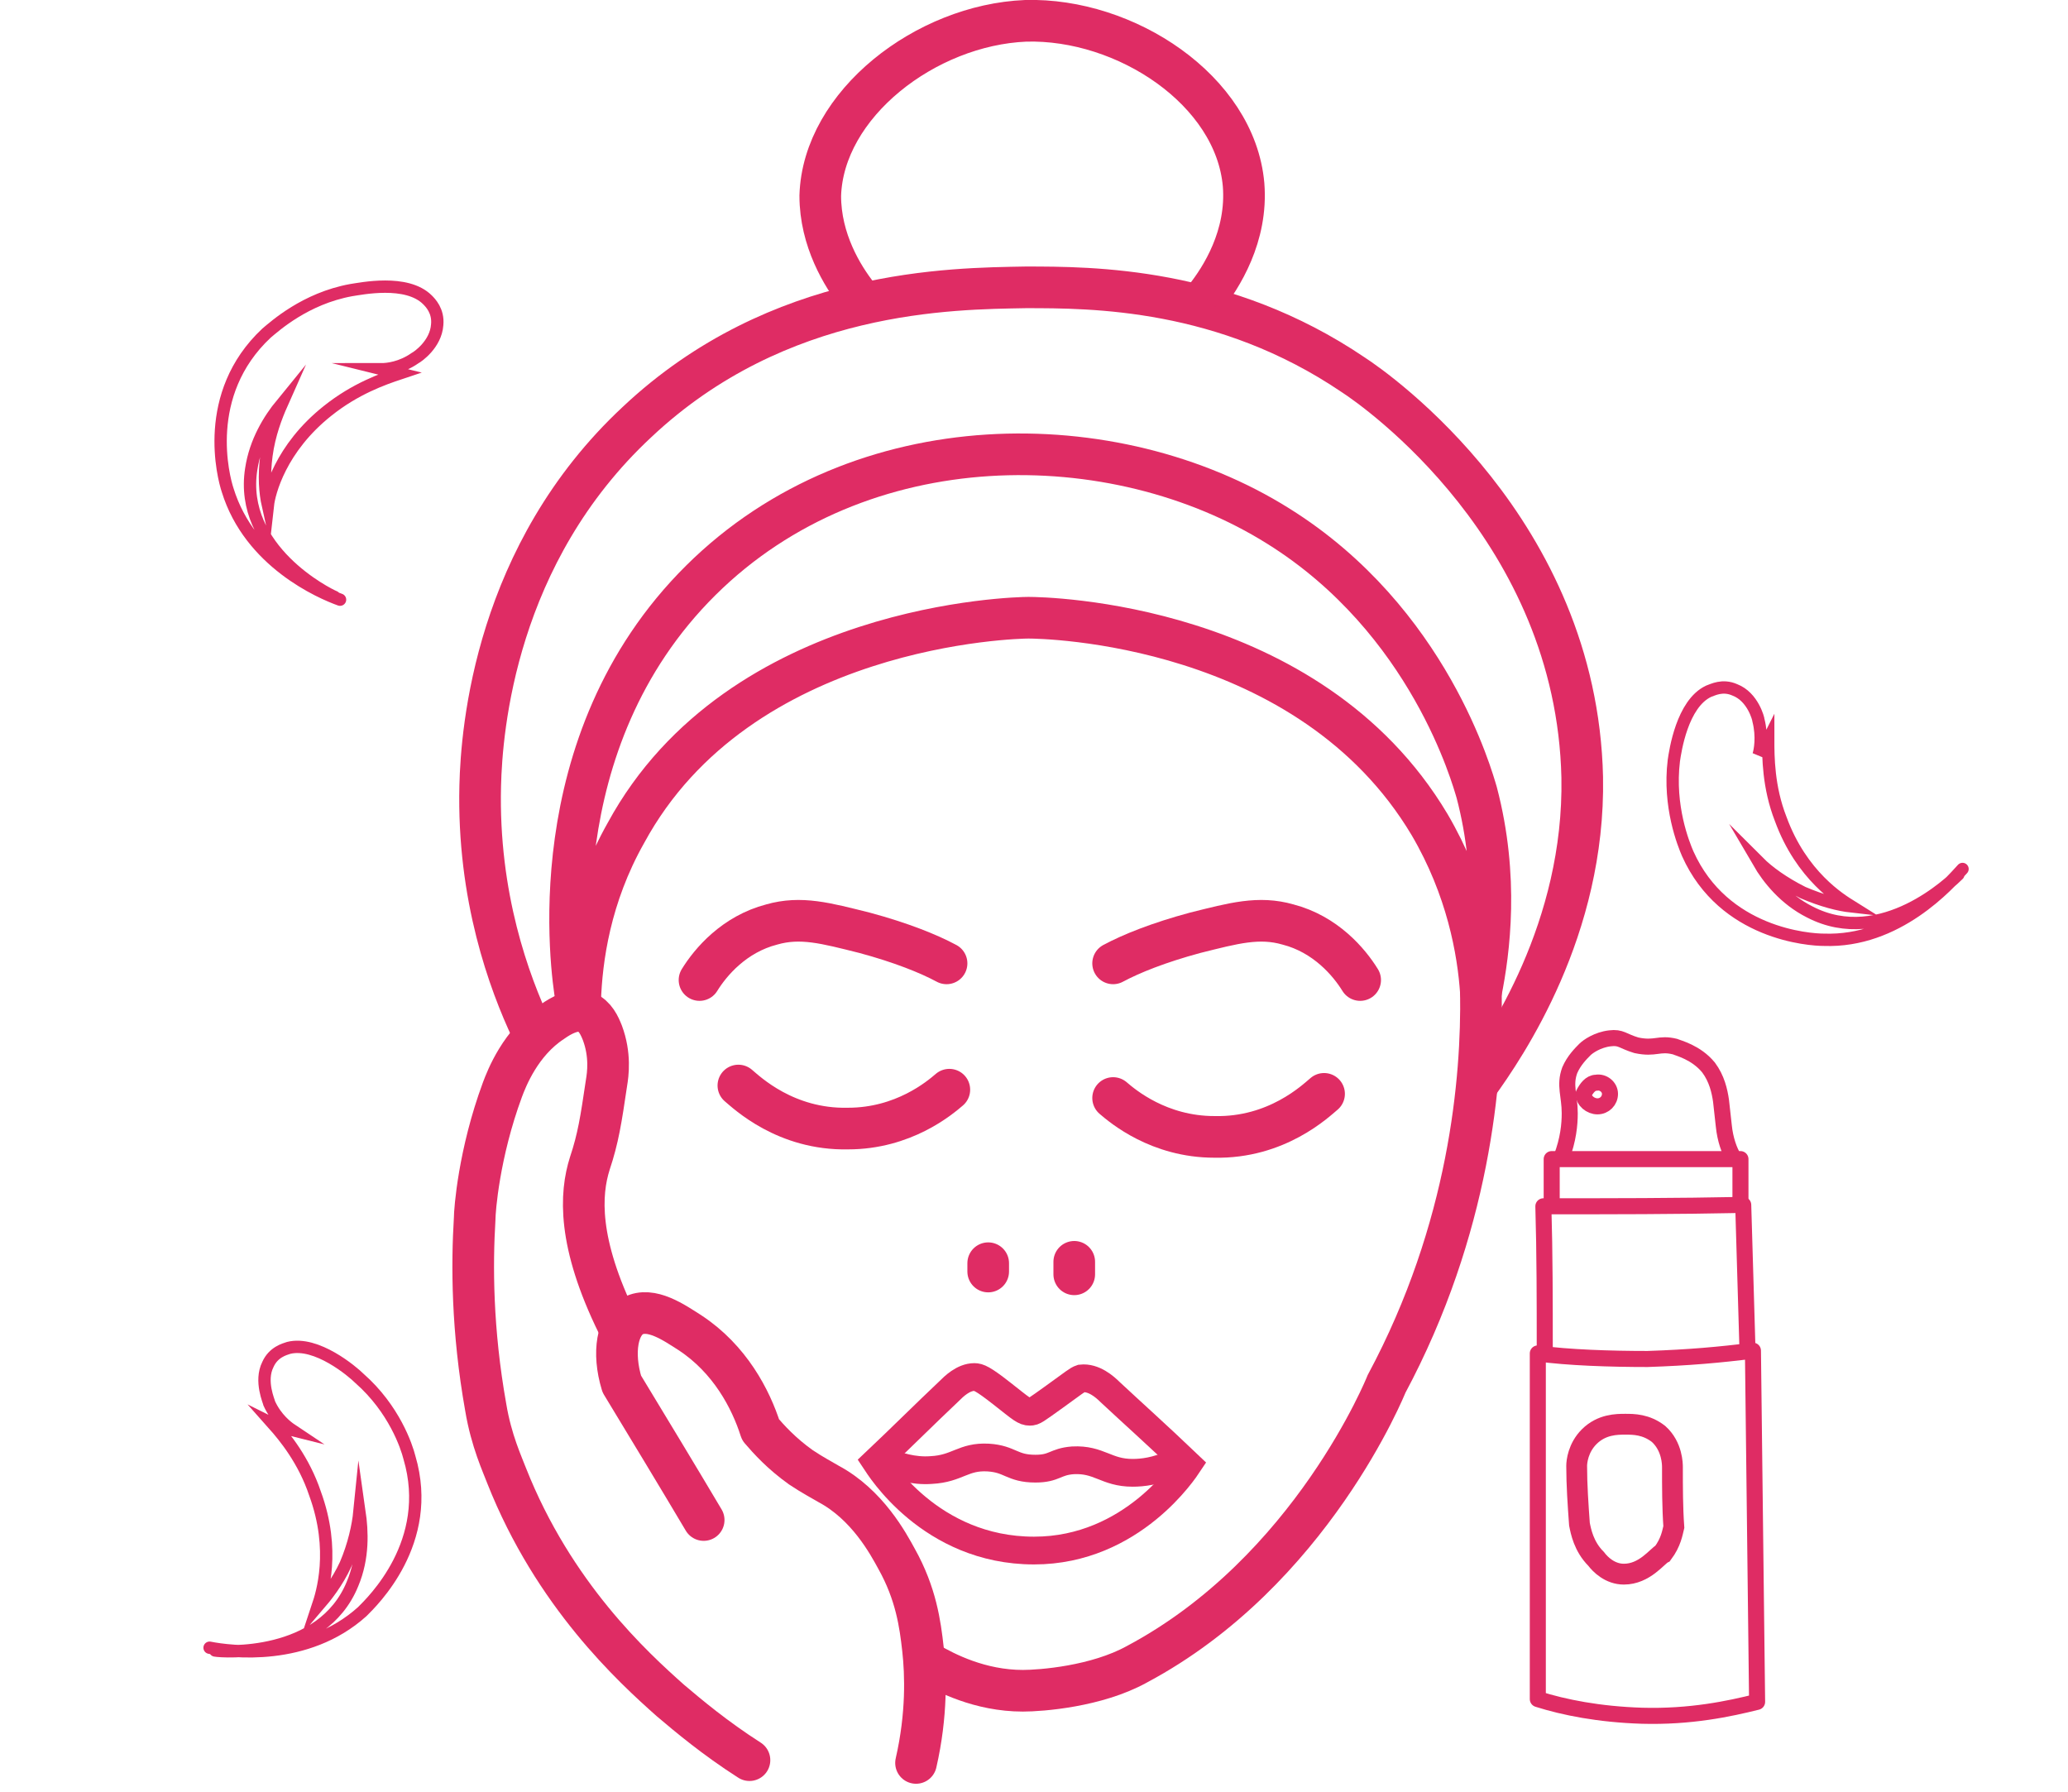 <?xml version="1.0" encoding="utf-8"?>
<!-- Generator: Adobe Illustrator 25.2.3, SVG Export Plug-In . SVG Version: 6.00 Build 0)  -->
<svg version="1.1" id="Layer_1" xmlns="http://www.w3.org/2000/svg" xmlns:xlink="http://www.w3.org/1999/xlink" x="0px" y="0px"
	 viewBox="0 0 149 129.1" style="enable-background:new 0 0 149 129.1;" xml:space="preserve">
<style type="text/css">
	.st0{fill:none;stroke:#DF2C64;stroke-width:1.156;stroke-linejoin:round;stroke-miterlimit:10;}
	.st1{fill:none;stroke:#DF2C64;stroke-width:3;stroke-linecap:round;stroke-linejoin:round;stroke-miterlimit:10;}
	.st2{fill:none;stroke:#DF2C64;stroke-width:3;stroke-linejoin:round;stroke-miterlimit:10;}
	.st3{fill:none;stroke:#DF2C64;stroke-width:3;stroke-linecap:round;stroke-miterlimit:10;}
	.st4{fill:none;stroke:#DF2C64;stroke-width:2;stroke-linecap:round;stroke-miterlimit:10;}
	.st5{fill:none;stroke:#DF2C64;stroke-width:1.5;stroke-linecap:round;stroke-miterlimit:10;}
	.st6{fill:none;stroke:#DF2C64;stroke-width:0.889;stroke-linecap:round;stroke-miterlimit:10;}
</style>
<g>
	<path class="st0" d="M110.8,97.5c0,8.3,0,16.6,0,24.9c1.9,0.6,4.4,1.1,7.5,1.2c3.5,0.1,6.3-0.5,8.3-1c-0.1-8.4-0.2-16.9-0.3-25.3
		c-2.4,0.3-4.6,0.5-7.6,0.6C116,97.9,113,97.8,110.8,97.5z"/>
	<path class="st0" d="M120.4,101.1"/>
	<path class="st0" d="M111.3,97.2c0-3.4,0-6.9-0.1-10.3c4.8,0,9.6,0,14.4-0.1c0.1,3.4,0.2,6.8,0.3,10.2"/>
	<path class="st0" d="M111.8,86.5c0-1,0-2,0-3c4.5,0,9.1,0,13.6,0c0,1,0,2,0,3"/>
	<path class="st0" d="M112.5,83.4c0.5-1.3,0.6-2.4,0.6-3.2c0-1.3-0.4-2,0-3.1c0.3-0.7,0.8-1.2,1.1-1.5c0.2-0.2,0.9-0.7,1.8-0.8
		c0.8-0.1,0.9,0.2,1.9,0.5c1.4,0.3,1.6-0.2,2.8,0.1c0.2,0.1,1.5,0.4,2.4,1.5c0.6,0.8,0.8,1.7,0.9,2.4c0.1,0.8,0.1,1,0.2,1.8
		c0.1,1,0.4,1.8,0.7,2.3"/>
	<path class="st0" d="M115,78c0.5-0.1,1,0.3,1,0.8c0,0.5-0.4,0.9-0.9,0.9c-0.5,0-1-0.4-1-0.9C114.3,78.4,114.6,78,115,78z"/>
</g>
<path class="st1" d="M66,127c0.8-3.5,0.7-6.4,0.5-8.2c-0.2-1.8-0.5-4-1.9-6.5c-0.6-1.1-2.1-3.9-4.9-5.4c-0.5-0.3-1.1-0.6-2-1.2
	c-1.4-1-2.3-2-2.9-2.7c-0.7-2.2-2.2-5.1-5.1-7c-1.1-0.7-2.8-1.9-4.1-1.2c-1.1,0.6-1.5,2.6-0.8,4.9c2,3.3,4,6.6,5.9,9.8"/>
<path class="st1" d="M54,126.8c-2.5-1.6-4.4-3.2-5.7-4.3c-2.7-2.4-8.4-7.6-11.8-16.2c-0.3-0.8-1.1-2.5-1.5-4.9
	c-1-5.6-1-10.3-0.8-13.6c0-0.6,0.3-4.7,2-9.3c0.3-0.8,1.3-3.4,3.6-4.9c1.4-1,2.2-0.8,2.4-0.7c0.7,0.3,1,1,1.2,1.5
	c0.6,1.6,0.4,3,0.3,3.6c-0.4,2.7-0.6,4-1.2,5.8c-0.7,2.2-0.9,5.7,2,11.6"/>
<path class="st2" d="M41.8,72.1c0.1-3,0.7-7.5,3.3-12.1c8.2-15.1,28.2-15.5,29-15.5c1.1,0,20.2,0.3,28.9,14.9
	c2.7,4.6,3.5,9.1,3.7,12.1c0.6-3,1.3-8.3-0.3-14.4c-0.3-1-3.4-12.4-14.3-19.2c-11.8-7.4-30.1-7.5-41.6,3.9
	c-11.8,11.7-9.3,28.3-9,30.1"/>
<path class="st2" d="M38.3,74.2c-1.6-3.4-3.9-9.6-3.7-17.6c0.1-4.1,1.1-16.7,11.3-26.2c10.2-9.6,22.7-9.6,28-9.7
	c4.8,0,14.3,0,23.6,6.3c1.7,1.1,16.1,11.2,16.5,29c0.2,10.9-5.5,19.3-7.6,22.2"/>
<path class="st2" d="M61.8,21.3c-1.1-1.4-2.7-4-2.7-7.2c0.2-6.6,7.6-12.3,14.8-12.6C81.1,1.3,89,6.5,89.6,13.3
	c0.3,3.7-1.6,6.7-2.8,8.2"/>
<path class="st3" d="M50.4,70.6c0.8-1.3,2.5-3.3,5.2-4c2.1-0.6,3.9-0.1,6.7,0.6c2.6,0.7,4.6,1.5,5.9,2.2"/>
<path class="st3" d="M98,70.6c-0.8-1.3-2.5-3.3-5.2-4c-2.1-0.6-3.9-0.1-6.7,0.6c-2.6,0.7-4.6,1.5-5.9,2.2"/>
<path class="st3" d="M53.2,78.2c0.6,0.5,3.4,3.2,7.9,3.1c4,0,6.6-2.2,7.3-2.8"/>
<path class="st3" d="M95.4,78.8c-0.6,0.5-3.4,3.2-7.9,3.1c-4,0-6.6-2.2-7.3-2.8"/>
<path class="st3" d="M71.2,91c0,0.2,0,0.4,0,0.6"/>
<path class="st3" d="M77.4,90.9c0,0.3,0,0.6,0,0.9"/>
<path class="st4" d="M63.1,105.3c1.8-1.7,3.5-3.4,5.3-5.1c0.3-0.3,1-1,1.8-1c0.3,0,0.6,0.1,2,1.2c1.4,1.1,1.6,1.3,2,1.3
	c0.3,0,0.4-0.1,1.8-1.1c1.4-1,1.6-1.2,1.9-1.3c0.9-0.1,1.7,0.6,2.1,1c1.5,1.4,3.4,3.1,5.6,5.2c-0.2,0.3-4,6.2-11.1,6.2
	C67,111.7,63.3,105.6,63.1,105.3z"/>
<path class="st4" d="M63.9,105.3c0.7,0.3,1.9,0.7,3.2,0.6c1.9-0.1,2.3-1,4.1-0.9c1.6,0.1,1.7,0.8,3.4,0.8c1.4,0,1.4-0.5,2.7-0.6
	c1.9-0.1,2.4,0.9,4.3,0.9c0.7,0,1.7-0.1,3-0.7"/>
<path class="st3" d="M66.9,119.8c1.2,0.7,3.7,2,6.8,2c1.3,0,5.3-0.3,8.2-1.9c12.6-6.7,18-20.2,18-20.2c6-11.2,6.9-22,6.8-28.2"/>
<path class="st5" d="M117,113.4c-1,0-1.7-0.7-2-1.1c-0.9-0.9-1.1-2-1.2-2.5c-0.1-1.4-0.2-2.8-0.2-4.2c0-0.3,0.1-1.3,0.9-2.1
	c0.9-0.9,2-0.9,2.6-0.9c0.6,0,1.5,0,2.4,0.7c1,0.9,1,2.2,1,2.4c0,1.4,0,2.9,0.1,4.3c-0.1,0.4-0.2,1.1-0.8,1.9
	C119.4,112.1,118.5,113.4,117,113.4z"/>
<path class="st6" d="M141.4,62.6c-1,1.1-4.7,5.3-10,5.1c-1,0-7.2-0.4-9.8-6.2c-0.3-0.7-1.4-3.4-1-6.7c0.1-0.7,0.6-4.1,2.5-5
	c0.3-0.1,1-0.5,1.9-0.1c1.3,0.5,1.7,2.1,1.7,2.2c0.3,1.2,0.1,2.2,0,2.5c0.2-0.4,0.5-0.7,0.7-1.1c0,1.2,0,3.4,0.9,5.7
	c1.5,4.1,4.3,5.8,5.1,6.3c-0.9-0.1-2.1-0.4-3.5-1c-1.4-0.7-2.5-1.5-3.2-2.2c0.7,1.2,1.9,2.7,3.7,3.6c5.2,2.7,10.3-2.3,10.7-2.7"/>
<path class="st6" d="M24.5,43.2c-1.4-0.5-6.5-2.7-8.1-7.9c-0.3-0.9-1.9-6.9,2.8-11.3c0.6-0.5,2.8-2.5,6.1-3.1c0.7-0.1,4-0.8,5.5,0.7
	c0.2,0.2,0.8,0.8,0.7,1.8c-0.1,1.4-1.4,2.3-1.6,2.4c-1,0.7-2,0.8-2.4,0.8c0.4,0.1,0.9,0.2,1.3,0.3c-1.2,0.4-3.2,1.1-5.2,2.7
	c-3.4,2.7-4.2,5.9-4.3,6.8c-0.2-0.9-0.3-2.1-0.1-3.6c0.2-1.5,0.7-2.8,1.1-3.7c-0.9,1.1-1.9,2.7-2.2,4.7c-0.9,5.8,5.5,9,6,9.2"/>
<path class="st6" d="M15.1,118.7c1.5,0.3,7,1,11-2.6c0.7-0.7,5.2-5,3.4-11.1c-0.2-0.8-1.1-3.5-3.6-5.7c-0.5-0.5-3.1-2.7-5.1-2.2
	c-0.3,0.1-1.1,0.3-1.5,1.2c-0.6,1.2,0.1,2.7,0.1,2.8c0.5,1.1,1.3,1.7,1.6,1.9c-0.4-0.1-0.9-0.2-1.3-0.4c0.8,0.9,2.2,2.6,3,5
	c1.5,4.1,0.5,7.2,0.2,8.1c0.6-0.7,1.4-1.7,2-3c0.6-1.4,0.9-2.8,1-3.8c0.2,1.4,0.3,3.3-0.5,5.2c-2.2,5.4-9.4,4.9-9.9,4.8"/>
</svg>
